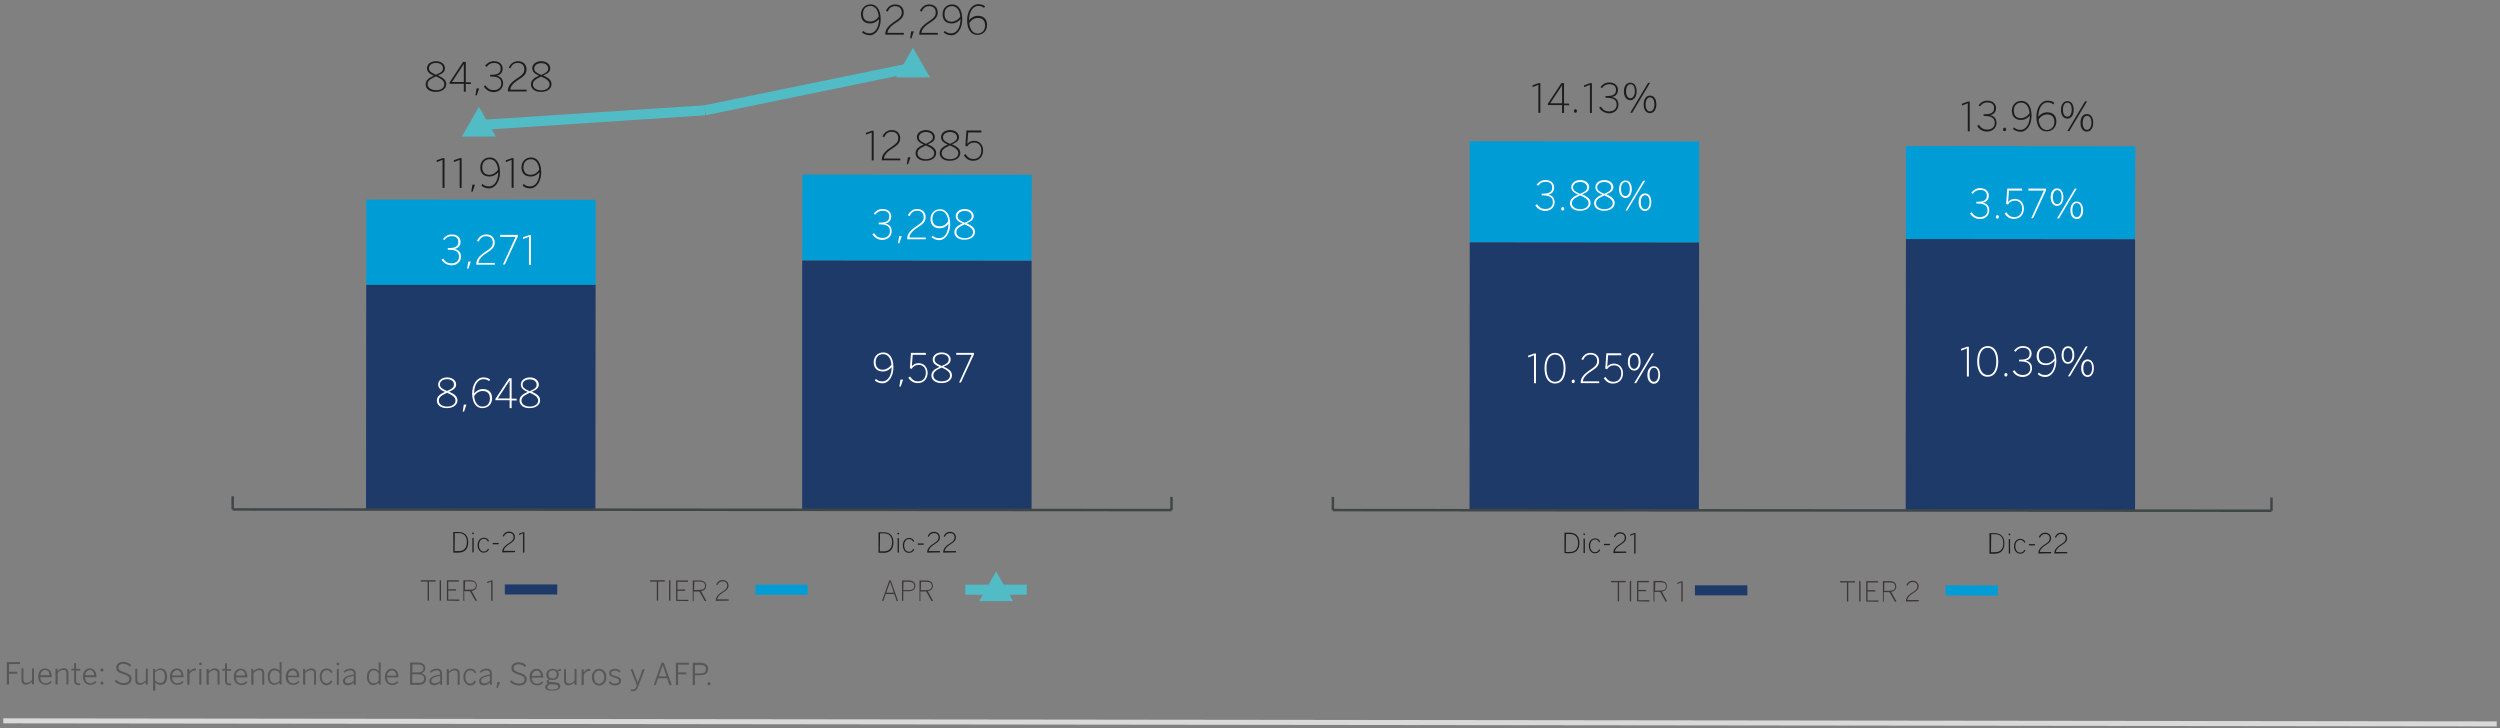 <?xml version="1.0" encoding="utf-8"?>
<!-- Generator: Adobe Illustrator 27.3.1, SVG Export Plug-In . SVG Version: 6.00 Build 0)  -->
<svg version="1.1" id="Capa_1" xmlns="http://www.w3.org/2000/svg" xmlns:xlink="http://www.w3.org/1999/xlink" x="0px" y="0px"
	 width="1140px" height="332px" viewBox="0 0 1140 332" style="enable-background:new 0 0 1140 332;" xml:space="preserve">
<rect x="0" y="0" width="1140" height="332" fill="#808080" stroke="none"/>
<style type="text/css">
	.st0{fill:#009CD6;}
	.st1{fill:#1E3A68;}
	.st2{fill:#3C3835;}
	.st3{fill:#1D1D1B;}
	.st4{fill:none;stroke:#404648;stroke-width:1.146;}
	.st5{fill:#FFFFFF;}
	.st6{fill:#51BCC5;}
	.st7{fill:none;stroke:#1E3A68;stroke-width:4.584;stroke-miterlimit:10;}
	.st8{fill:none;stroke:#009CD6;stroke-width:4.584;stroke-miterlimit:10;}
	.st9{fill:none;stroke:#51BCC5;stroke-width:4.584;stroke-miterlimit:10;}
	.st10{fill:none;stroke:#D9D9D9;stroke-width:2.292;stroke-miterlimit:10;}
	.st11{fill:#575756;}
</style>
<g id="Capa_2_00000169517739173010479550000004017762427934682011_">
</g>
<g>
	<polyline class="st0" points="167,91 271.6,91.1 271.6,129.9 167,129.9 	"/>
	<polyline class="st0" points="365.9,79.6 470.5,79.7 470.4,118.9 365.8,118.8 	"/>
	<polyline class="st1" points="167,129.9 271.6,129.9 271.5,232.7 166.9,232.6 	"/>
	<polyline class="st1" points="365.8,118.8 470.4,118.9 470.4,232.8 365.8,232.8 	"/>
	<g>
		<path class="st2" d="M195,273.9l0-8.7l-3.1,0v-0.6l6.7,0l0.1,0.6l-3.1,0l0,8.7H195z"/>
		<path class="st2" d="M200.5,273.9l0-9.3h0.6l0,9.3H200.5z"/>
		<path class="st2" d="M203.8,273.9l0-9.3l5.4,0v0.6l-4.8,0l0,3.5l3.5,0l0.1,0.6l-3.6,0l0,4.1l5,0v0.6L203.8,273.9z"/>
		<path class="st2" d="M211.3,273.9l0-9.3l3,0c2,0,3.1,0.9,3.1,2.4c0,1.5-0.9,2.2-2.3,2.5l2.4,4.4l-0.7,0.1l-2.5-4.4l-2.6,0l0,4.4
			H211.3z M212,268.9l2.4,0c1.6,0,2.6-0.5,2.6-1.9c0-1.4-0.9-1.9-2.6-1.9l-2.3,0L212,268.9z"/>
		<path class="st2" d="M224,273.9l0-8.7l-1.8,0.7l-0.1-0.5l1.9-0.7h0.6l0,9.3H224z"/>
		<path class="st2" d="M299.5,273.9l0-8.7l-3.1,0v-0.6l6.7,0l0.1,0.6l-3.1,0l0,8.7H299.5z"/>
		<path class="st2" d="M305.1,273.9l0-9.3h0.6l0,9.3H305.1z"/>
		<path class="st2" d="M308.3,274l0-9.3l5.4,0v0.6l-4.8,0l0,3.5l3.5,0l0.1,0.6l-3.6,0l0,4.1l5,0v0.6L308.3,274z"/>
		<path class="st2" d="M315.9,274l0-9.3l3,0c2,0,3.1,0.9,3.1,2.4c0,1.5-0.9,2.2-2.3,2.5l2.4,4.4l-0.7,0.1l-2.5-4.4l-2.6,0l0,4.4
			H315.9z M316.5,269l2.4,0c1.6,0,2.6-0.5,2.6-1.9c0-1.4-0.9-1.9-2.6-1.9l-2.3,0L316.5,269z"/>
		<path class="st2" d="M326.4,274v-0.2c0-1.3,0.7-2.6,3.2-4.1c1.4-0.9,2-1.6,2-2.6c0-1.2-0.7-2-2.1-2c-1.1,0-1.8,0.5-2.4,1.7
			l-0.5-0.3c0.6-1.3,1.6-2,2.9-2c1.6,0,2.7,1.1,2.7,2.5c0,1.3-0.7,2.1-2.5,3.2c-1.8,1.1-2.6,2.2-2.6,3.1l5.1,0l0.1,0.6L326.4,274z"
			/>
		<path class="st2" d="M402.2,274l3.3-9.3h0.7l3.3,9.3l-0.6,0.1l-1.1-3.2l-3.9,0l-1.1,3.1L402.2,274z M404.1,270.3l3.5,0l-1.7-5h0
			L404.1,270.3z"/>
		<path class="st2" d="M411.3,274l0-9.3l3,0c2,0,3.1,0.9,3.1,2.4c0,1.7-1.2,2.5-3.2,2.5h-2.3l0,4.4L411.3,274z M411.9,269.1h2.4
			c1.6,0,2.6-0.5,2.6-1.9c0-1.4-0.9-1.9-2.6-1.9h-2.3L411.9,269.1z"/>
		<path class="st2" d="M419.3,274l0-9.3l3,0c2,0,3.1,0.9,3.1,2.4c0,1.5-0.9,2.2-2.3,2.5l2.4,4.4l-0.7,0.1l-2.5-4.4l-2.6,0l0,4.4
			H419.3z M419.9,269.1l2.4,0c1.6,0,2.6-0.5,2.6-1.9c0-1.4-0.9-1.9-2.6-1.9l-2.3,0L419.9,269.1z"/>
	</g>
	<g>
		<g>
			<path class="st3" d="M430.1,252v-0.2c0-1.3,0.7-2.6,3.2-4.1c1.4-0.9,2-1.6,2-2.6c0-1.2-0.7-2-2.1-2c-1.1,0-1.8,0.5-2.4,1.7
				l-0.5-0.3c0.6-1.3,1.6-2,2.9-2c1.6,0,2.7,1.1,2.7,2.5c0,1.3-0.7,2.1-2.5,3.2c-1.8,1.1-2.6,2.2-2.6,3.1l5.1,0l0.1,0.6L430.1,252z"
				/>
		</g>
		<g>
			<path class="st3" d="M422.8,252v-0.2c0-1.3,0.7-2.6,3.2-4.1c1.4-0.9,2-1.6,2-2.6c0-1.2-0.7-2-2.1-2c-1.1,0-1.8,0.5-2.4,1.7
				l-0.5-0.3c0.6-1.3,1.6-2,2.9-2c1.6,0,2.7,1.1,2.7,2.5c0,1.3-0.7,2.1-2.5,3.2c-1.8,1.1-2.6,2.2-2.6,3.1l5.1,0l0.1,0.6L422.8,252z"
				/>
		</g>
		<g>
			<path class="st3" d="M418.5,248.4v-0.6l2.7,0v0.6L418.5,248.4z"/>
		</g>
		<g>
			<path class="st3" d="M411.7,248.7c0-2.3,1.4-3.4,2.9-3.4c1.2,0,1.9,0.7,2.3,1.5l-0.5,0.3c-0.4-0.8-0.9-1.3-1.9-1.3
				c-1,0-2.2,0.8-2.2,2.9c0,1.9,1,2.9,2.2,2.9c0.9,0,1.5-0.4,1.9-1.3l0.5,0.3c-0.5,1-1.3,1.5-2.4,1.5
				C413,252.2,411.7,250.8,411.7,248.7z"/>
		</g>
		<g>
			<path class="st3" d="M409.2,243.3c0-0.3,0.2-0.4,0.4-0.4c0.2,0,0.4,0.2,0.4,0.4c0,0.3-0.2,0.4-0.4,0.4
				C409.4,243.8,409.2,243.6,409.2,243.3z M409.3,252l0-6.6h0.6l0,6.6H409.3z"/>
		</g>
		<g>
			<path class="st3" d="M400.6,252l0-9.3l2.2,0c3.1,0,4.6,1.7,4.6,4.7c0,3-1.5,4.7-4.6,4.7L400.6,252z M401.2,251.4l1.8,0
				c2.4,0,3.8-1.3,3.8-4.1c0-2.8-1.4-4.1-3.8-4.1l-1.7,0L401.2,251.4z"/>
		</g>
		<g>
			<path class="st3" d="M238.5,251.9l0-8.7l-1.8,0.7l-0.1-0.5l1.9-0.7h0.6l0,9.3H238.5z"/>
		</g>
		<g>
			<path class="st3" d="M229,251.9l0-0.2c0-1.3,0.7-2.6,3.2-4.1c1.4-0.9,2-1.6,2-2.6c0-1.2-0.7-2-2.1-2c-1.1,0-1.8,0.5-2.4,1.7
				l-0.5-0.3c0.6-1.3,1.6-2,2.9-2c1.6,0,2.7,1.1,2.7,2.5c0,1.3-0.7,2.1-2.5,3.2c-1.8,1.1-2.6,2.2-2.6,3.1l5.1,0l0.1,0.6L229,251.9z"
				/>
		</g>
		<g>
			<path class="st3" d="M224.7,248.2v-0.6l2.7,0v0.6L224.7,248.2z"/>
		</g>
		<g>
			<path class="st3" d="M217.8,248.6c0-2.3,1.4-3.4,2.9-3.4c1.2,0,1.9,0.7,2.3,1.5l-0.5,0.3c-0.4-0.8-0.9-1.3-1.9-1.3
				c-1,0-2.2,0.8-2.2,2.9c0,1.8,1,2.9,2.2,2.9c0.9,0,1.5-0.4,1.9-1.3l0.5,0.3c-0.5,1-1.3,1.5-2.4,1.5
				C219.1,252,217.8,250.7,217.8,248.6z"/>
		</g>
		<g>
			<path class="st3" d="M215.3,243.2c0-0.3,0.2-0.4,0.4-0.4c0.2,0,0.4,0.2,0.4,0.4c0,0.3-0.2,0.4-0.4,0.4
				C215.5,243.6,215.3,243.5,215.3,243.2z M215.4,251.9l0-6.6l0.6,0l0,6.6L215.4,251.9z"/>
		</g>
		<g>
			<path class="st3" d="M206.7,251.9l0-9.3h2.2c3.1,0,4.6,1.7,4.6,4.7c0,3-1.5,4.7-4.6,4.7H206.7z M207.3,251.3h1.8
				c2.4,0,3.8-1.3,3.8-4.1c0-2.8-1.4-4.1-3.8-4.1h-1.7L207.3,251.3z"/>
		</g>
	</g>
	<line class="st4" x1="106.1" y1="232.3" x2="534.2" y2="232.6"/>
	<line class="st4" x1="106.1" y1="232.3" x2="106.1" y2="226.3"/>
	<line class="st4" x1="534.2" y1="232.6" x2="534.2" y2="226.6"/>
	<polyline class="st0" points="670.2,64.4 774.8,64.5 774.8,110.6 670.2,110.5 	"/>
	<polyline class="st0" points="869.1,66.6 973.7,66.7 973.6,109.1 869.1,109 	"/>
	<polyline class="st1" points="670.2,110.5 774.8,110.6 774.7,232.4 670.1,232.4 	"/>
	<polyline class="st1" points="869.1,109 973.6,109.1 973.6,232.6 869,232.5 	"/>
	<g>
		<path class="st3" d="M397.5,73.1l0-12.7l-2.6,1l-0.1-0.8l2.8-1l0.8,0l0,13.6L397.5,73.1z"/>
		<path class="st3" d="M402.1,73.1v-0.3c0-2,1.1-3.7,4.7-6c2-1.3,2.8-2.3,2.8-3.8c0-1.7-1-2.9-3-2.9c-1.6,0-2.7,0.8-3.4,2.5
			l-0.8-0.4c0.9-1.9,2.4-2.9,4.2-2.9c2.4,0,3.9,1.5,3.9,3.7c0,1.9-1,3.1-3.6,4.7c-2.6,1.6-3.8,3.3-3.8,4.6l7.4,0l0.1,0.8L402.1,73.1
			z"/>
		<path class="st3" d="M413.5,74.9l0.5-3.2l1.2,0l-1.1,3.2H413.5z"/>
		<path class="st3" d="M417.5,69.9c0-1.9,1.4-3,3.7-4c-1.9-0.8-3.1-1.7-3.1-3.4c0-1.7,1.6-3.2,4.1-3.2c2.6,0,4.1,1.6,4.1,3.2
			c0,1.7-1.1,2.4-3.2,3.3c2.4,1.1,3.8,2.1,3.8,4c0,1.8-1.7,3.5-4.7,3.5C419.2,73.4,417.5,71.8,417.5,69.9z M426,69.9
			c0-1.6-1.4-2.5-3.8-3.6c-2.6,1.2-3.8,2-3.8,3.6c0,1.6,1.6,2.7,3.8,2.7C424.4,72.6,426,71.5,426,69.9z M425.4,62.6
			c0-1.2-1-2.4-3.2-2.4c-2.1,0-3.2,1.2-3.2,2.4c0,1.4,1,2,3.2,3C424.4,64.5,425.4,63.9,425.4,62.6z"/>
		<path class="st3" d="M428.5,69.9c0-1.9,1.4-3,3.7-4c-1.9-0.8-3.1-1.7-3.1-3.4c0-1.7,1.6-3.2,4.1-3.2c2.6,0,4.1,1.6,4.1,3.2
			c0,1.7-1.1,2.4-3.2,3.3c2.4,1.1,3.8,2.1,3.8,4c0,1.8-1.7,3.5-4.7,3.5C430.2,73.4,428.5,71.8,428.5,69.9z M437,69.9
			c0-1.6-1.4-2.5-3.8-3.6c-2.6,1.2-3.8,2-3.8,3.6c0,1.6,1.6,2.7,3.8,2.7C435.4,72.6,437,71.5,437,69.9z M436.4,62.6
			c0-1.2-1-2.4-3.2-2.4c-2.1,0-3.2,1.2-3.2,2.4c0,1.4,1,2,3.2,3C435.5,64.6,436.4,63.9,436.4,62.6z"/>
		<path class="st3" d="M439.5,70.8l0.8-0.5c0.8,1.3,1.9,2.2,3.6,2.2c2.5,0,3.6-1.9,3.6-3.9c0-2.3-1.4-3.6-3.3-3.6
			c-1.5,0-2.5,0.7-3.2,1.8l-0.8-0.3l0.5-7l6.7,0l0.2,0.9l-6.1,0l-0.4,5.2c0.7-0.8,1.6-1.4,3.1-1.4c2.3,0,4.1,1.7,4.1,4.4
			c0,2.7-1.7,4.7-4.5,4.7C441.9,73.4,440.4,72.3,439.5,70.8z"/>
	</g>
	<g>
		<path class="st3" d="M393.1,14.8l0.5-0.7c0.8,0.7,1.5,1.1,3,1.1c2.6,0,4.2-2.9,4.2-6.5c-0.8,1-2.2,2-4,2c-3,0-4.2-1.9-4.2-4.2
			c0-2.5,1.7-4.5,4.4-4.5c2.5,0,4.6,2.1,4.6,6.8c0,3.9-2,7.3-5.1,7.3C395,16,393.9,15.5,393.1,14.8z M400.7,7.5
			c-0.3-3.3-1.9-4.8-3.8-4.8c-2,0-3.4,1.3-3.4,3.7c0,2,1,3.4,3.3,3.4C398.5,9.8,399.8,8.9,400.7,7.5z"/>
		<path class="st3" d="M403.7,15.8v-0.3c0-2,1.1-3.7,4.7-6c2-1.3,2.8-2.3,2.8-3.8c0-1.7-1-2.9-3-2.9c-1.6,0-2.7,0.8-3.4,2.5L404,4.9
			c0.9-1.9,2.4-2.9,4.2-2.9c2.4,0,3.9,1.5,3.9,3.7c0,1.9-1,3.1-3.6,4.7c-2.6,1.6-3.8,3.3-3.8,4.6l7.4,0l0.1,0.8L403.7,15.8z"/>
		<path class="st3" d="M415,17.5l0.5-3.2l1.2,0l-1.1,3.2H415z"/>
		<path class="st3" d="M419.2,15.8v-0.3c0-2,1.1-3.7,4.7-6c2-1.3,2.8-2.3,2.8-3.8c0-1.7-1-2.9-3-2.9c-1.6,0-2.7,0.8-3.4,2.5
			l-0.8-0.4c0.9-1.9,2.4-2.9,4.2-2.9c2.4,0,3.9,1.5,3.9,3.7c0,1.9-1,3.1-3.6,4.7c-2.6,1.6-3.8,3.3-3.8,4.6l7.4,0l0.1,0.8L419.2,15.8
			z"/>
		<path class="st3" d="M430.3,14.8l0.5-0.7c0.8,0.7,1.5,1.1,3,1.1c2.6,0,4.2-2.9,4.2-6.5c-0.8,1-2.2,2-4,2c-3,0-4.2-1.9-4.2-4.2
			c0-2.5,1.7-4.5,4.4-4.5c2.5,0,4.6,2.1,4.6,6.8c0,3.9-2,7.3-5.1,7.3C432.2,16,431.1,15.5,430.3,14.8z M437.9,7.6
			c-0.3-3.3-1.9-4.8-3.8-4.8c-2,0-3.4,1.3-3.4,3.7c0,2,1,3.4,3.3,3.4C435.6,9.8,437,8.9,437.9,7.6z"/>
		<path class="st3" d="M441,9.2c0-3.9,2-7.3,5.1-7.3c1.5,0,2.4,0.4,3.1,1l-0.5,0.7c-0.7-0.6-1.4-0.9-2.6-0.9c-2.6,0-4.2,2.9-4.2,6.5
			c0.8-1,2.2-2,4-2c3,0,4.2,1.9,4.2,4.2c0,2.5-1.7,4.5-4.4,4.5C443.2,16,441,13.9,441,9.2z M449.2,11.6c0-2-1-3.4-3.3-3.4
			c-1.6,0-3,0.9-3.9,2.3c0.3,3.3,1.9,4.8,3.8,4.8C447.8,15.2,449.2,13.9,449.2,11.6z"/>
	</g>
	<g>
		<path class="st5" d="M397.8,106.8l0.8-0.5c1,1.6,2.2,2.2,3.8,2.2c2.1,0,3.4-1.3,3.4-3c0-2.1-1.2-3.2-4.6-3.2h-0.5v-0.8h0.6
			c3,0,4.2-0.9,4.2-2.8c0-1.5-0.9-2.6-3.1-2.6c-1.5,0-2.5,0.7-3.3,1.8l-0.7-0.5c0.9-1.2,2.2-2.1,4-2.1c2.8,0,4,1.7,4,3.4
			c0,1.8-1.1,3-2.8,3.2c2,0.4,3,1.6,3,3.6c0,2.1-1.7,3.9-4.3,3.9C400.4,109.4,398.8,108.4,397.8,106.8z"/>
		<path class="st5" d="M409.5,110.9l0.5-3.2l1.2,0l-1.1,3.2H409.5z"/>
		<path class="st5" d="M413.7,109.1v-0.3c0-2,1.1-3.7,4.7-6c2-1.3,2.8-2.3,2.8-3.8c0-1.7-1-2.9-3-2.9c-1.6,0-2.7,0.8-3.4,2.5
			l-0.8-0.4c0.9-1.9,2.4-2.9,4.2-2.9c2.4,0,3.9,1.5,3.9,3.7c0,1.9-1,3.1-3.6,4.7c-2.6,1.6-3.8,3.3-3.8,4.6l7.4,0l0.1,0.8
			L413.7,109.1z"/>
		<path class="st5" d="M424.8,108.2l0.5-0.7c0.8,0.7,1.5,1.1,3,1.1c2.6,0,4.2-2.9,4.2-6.5c-0.8,1-2.2,2-4,2c-3,0-4.2-1.9-4.2-4.2
			c0-2.5,1.7-4.5,4.4-4.5c2.5,0,4.6,2.1,4.6,6.8c0,3.9-2,7.3-5.1,7.3C426.6,109.4,425.6,108.9,424.8,108.2z M432.4,100.9
			c-0.3-3.3-1.9-4.8-3.8-4.8c-2,0-3.4,1.3-3.4,3.7c0,2,1,3.4,3.3,3.4C430.1,103.2,431.5,102.3,432.4,100.9z"/>
		<path class="st5" d="M435.2,105.9c0-1.9,1.4-3,3.7-4c-1.9-0.8-3.1-1.7-3.1-3.4c0-1.7,1.6-3.2,4.1-3.2c2.6,0,4.1,1.6,4.1,3.2
			c0,1.7-1.1,2.4-3.2,3.3c2.4,1.1,3.8,2.1,3.8,4c0,1.8-1.7,3.5-4.7,3.5C436.9,109.4,435.2,107.8,435.2,105.9z M443.7,105.9
			c0-1.6-1.4-2.5-3.8-3.6c-2.6,1.2-3.8,2-3.8,3.6c0,1.6,1.6,2.7,3.8,2.7C442.1,108.6,443.7,107.5,443.7,105.9z M443.1,98.6
			c0-1.2-1-2.4-3.2-2.4c-2.1,0-3.2,1.2-3.2,2.4c0,1.4,1,2,3.2,3C442.2,100.6,443.1,99.9,443.1,98.6z"/>
	</g>
	<g>
		<path class="st5" d="M398.9,173.5l0.5-0.7c0.8,0.7,1.5,1.1,3,1.1c2.6,0,4.2-2.9,4.2-6.5c-0.8,1-2.2,2-4,2c-3,0-4.2-1.9-4.2-4.2
			c0-2.5,1.7-4.5,4.4-4.5c2.5,0,4.6,2.1,4.6,6.8c0,3.9-2,7.3-5.1,7.3C400.7,174.7,399.7,174.2,398.9,173.5z M406.5,166.3
			c-0.3-3.3-1.9-4.8-3.8-4.8c-2,0-3.4,1.3-3.4,3.7c0,2,1,3.4,3.3,3.4C404.2,168.5,405.6,167.6,406.5,166.3z"/>
		<path class="st5" d="M410.1,176.3l0.5-3.2h1.2l-1.1,3.2L410.1,176.3z"/>
		<path class="st5" d="M414.2,172.2l0.8-0.5c0.8,1.3,1.9,2.2,3.6,2.2c2.5,0,3.6-1.9,3.6-3.9c0-2.3-1.4-3.6-3.3-3.6
			c-1.5,0-2.5,0.7-3.2,1.8l-0.8-0.3l0.5-7l6.7,0l0.2,0.9l-6.1,0l-0.4,5.2c0.7-0.8,1.6-1.4,3.1-1.4c2.3,0,4.1,1.7,4.1,4.4
			c0,2.7-1.7,4.7-4.5,4.7C416.6,174.7,415,173.7,414.2,172.2z"/>
		<path class="st5" d="M424.7,171.3c0-1.9,1.4-3,3.7-4c-1.9-0.8-3.1-1.7-3.1-3.4c0-1.7,1.6-3.2,4.1-3.2c2.6,0,4.1,1.6,4.1,3.2
			c0,1.7-1.1,2.4-3.2,3.3c2.4,1.1,3.8,2.1,3.8,4c0,1.8-1.7,3.5-4.7,3.5C426.4,174.7,424.7,173.1,424.7,171.3z M433.2,171.2
			c0-1.6-1.4-2.5-3.8-3.6c-2.6,1.2-3.8,2-3.8,3.6c0,1.6,1.6,2.7,3.8,2.7C431.6,173.9,433.2,172.9,433.2,171.2z M432.6,163.9
			c0-1.2-1-2.4-3.2-2.4c-2.1,0-3.2,1.2-3.2,2.4c0,1.4,1,2,3.2,3C431.7,165.9,432.6,165.3,432.6,163.9z"/>
		<path class="st5" d="M437.3,174.5l5.8-12.7l-7,0l-0.1-0.9l8.1,0v0.8l-5.9,12.7H437.3z"/>
	</g>
	<g>
		<path class="st5" d="M896.9,171.6l0-12.7l-2.6,1l-0.1-0.8l2.8-1l0.8,0l0,13.6H896.9z"/>
		<path class="st5" d="M901.6,164.8c0-4.2,1.7-7,4.8-7c3.1,0,4.8,2.8,4.8,7c0,4.2-1.7,7-4.8,7C903.3,171.9,901.6,169.1,901.6,164.8z
			 M910.3,164.8c0-4-1.6-6.2-3.9-6.2c-2.4,0-3.9,2.2-3.9,6.2c0,4,1.6,6.2,3.9,6.2C908.8,171.1,910.3,168.8,910.3,164.8z"/>
		<path class="st5" d="M914,170.9c0-0.5,0.3-0.8,0.7-0.8c0.4,0,0.7,0.3,0.7,0.8c0,0.5-0.3,0.8-0.7,0.8
			C914.3,171.7,914,171.4,914,170.9z"/>
		<path class="st5" d="M917.8,169.3l0.8-0.5c1,1.6,2.2,2.2,3.8,2.2c2.1,0,3.4-1.3,3.4-3c0-2.1-1.2-3.2-4.6-3.2l-0.5,0V164l0.6,0
			c3,0,4.2-0.9,4.2-2.8c0-1.5-0.9-2.6-3.1-2.6c-1.5,0-2.5,0.7-3.3,1.8l-0.7-0.5c0.9-1.2,2.2-2.1,4-2.1c2.8,0,4,1.7,4,3.4
			c0,1.8-1.1,3-2.8,3.2c2,0.4,3,1.6,3,3.6c0,2.1-1.7,3.9-4.3,3.9C920.4,171.9,918.7,170.9,917.8,169.3z"/>
		<path class="st5" d="M929.2,170.6l0.5-0.7c0.8,0.7,1.5,1.1,3,1.1c2.6,0,4.2-2.9,4.2-6.5c-0.8,1-2.2,2-4,2c-3,0-4.2-1.9-4.2-4.2
			c0-2.5,1.7-4.5,4.4-4.5c2.5,0,4.6,2.1,4.6,6.8c0,3.9-2,7.3-5.1,7.3C931.1,171.9,930,171.4,929.2,170.6z M936.9,163.4
			c-0.3-3.3-1.9-4.8-3.8-4.8c-2,0-3.4,1.3-3.4,3.7c0,2,1,3.4,3.3,3.4C934.6,165.7,935.9,164.8,936.9,163.4z"/>
		<path class="st5" d="M940.1,161.9c0-2.5,1.2-4,2.9-4c1.8,0,2.9,1.5,2.9,4c0,2.3-1.1,4-2.9,4C941.1,165.9,940.1,164.2,940.1,161.9z
			 M945,161.9c0-1.9-0.7-3.2-2-3.2c-1.3,0-2,1.4-2,3.2c0,1.9,0.7,3.2,2,3.2C944.3,165.1,945,163.6,945,161.9z M943,171.6l8.1-13.6
			l0.9,0l-8.1,13.6H943z M949,167.9c0-2.5,1.2-4,2.9-4c1.8,0,2.9,1.5,2.9,4c0,2.3-1.1,4-2.9,4C950.1,171.8,949,170.2,949,167.9z
			 M954,167.9c0-1.9-0.7-3.2-2-3.2c-1.3,0-2,1.4-2,3.2c0,1.9,0.7,3.2,2,3.2C953.3,171,954,169.6,954,167.9z"/>
	</g>
	<g>
		<path class="st5" d="M898.3,97.3l0.8-0.5c1,1.6,2.2,2.2,3.8,2.2c2.1,0,3.4-1.3,3.4-3c0-2.1-1.2-3.2-4.6-3.2h-0.5l0-0.8h0.6
			c3,0,4.2-0.9,4.2-2.8c0-1.5-0.9-2.6-3.1-2.6c-1.5,0-2.5,0.7-3.3,1.8l-0.7-0.5c0.9-1.2,2.2-2.1,4-2.1c2.8,0,4,1.7,4,3.4
			c0,1.8-1.1,3-2.8,3.2c2,0.4,3,1.6,3,3.6c0,2.1-1.7,3.9-4.3,3.9C900.9,99.9,899.3,98.9,898.3,97.3z"/>
		<path class="st5" d="M910.1,98.9c0-0.5,0.3-0.8,0.7-0.8c0.4,0,0.7,0.3,0.7,0.8c0,0.5-0.3,0.8-0.7,0.8
			C910.4,99.7,910.1,99.4,910.1,98.9z"/>
		<path class="st5" d="M914.1,97.3l0.8-0.5c0.8,1.3,1.9,2.2,3.6,2.2c2.5,0,3.6-1.9,3.6-3.9c0-2.3-1.4-3.6-3.3-3.6
			c-1.5,0-2.5,0.7-3.2,1.8l-0.8-0.3l0.5-7l6.7,0l0.2,0.9l-6.1,0l-0.4,5.2c0.7-0.8,1.6-1.4,3.1-1.4c2.3,0,4.1,1.7,4.1,4.4
			c0,2.7-1.7,4.7-4.5,4.7C916.5,99.9,914.9,98.8,914.1,97.3z"/>
		<path class="st5" d="M926.2,99.6l5.8-12.7l-7,0l-0.1-0.9l8.1,0l0,0.8l-5.9,12.7H926.2z"/>
		<path class="st5" d="M935.1,89.9c0-2.5,1.2-4,2.9-4c1.8,0,2.9,1.5,2.9,4c0,2.3-1.1,4-2.9,4C936.2,93.9,935.1,92.2,935.1,89.9z
			 M940.1,89.9c0-1.9-0.7-3.2-2-3.2c-1.3,0-2,1.4-2,3.2c0,1.9,0.7,3.2,2,3.2C939.4,93.1,940.1,91.6,940.1,89.9z M938,99.6l8.1-13.6
			l0.9,0l-8.1,13.6L938,99.6z M944.1,95.9c0-2.5,1.2-4,2.9-4s2.9,1.5,2.9,4c0,2.3-1.1,4-2.9,4C945.1,99.8,944.1,98.2,944.1,95.9z
			 M949,95.8c0-1.9-0.7-3.2-2-3.2c-1.3,0-2,1.4-2,3.2c0,1.9,0.7,3.2,2,3.2S949,97.6,949,95.8z"/>
	</g>
	<polyline class="st6" points="446.5,274.1 454.2,260.6 462,274.1 	"/>
	<g>
		<path class="st3" d="M201.8,85.6l0-12.7l-2.6,1l-0.1-0.8l2.8-1h0.8l0,13.6H201.8z"/>
		<path class="st3" d="M209.6,85.6l0-12.7l-2.6,1l-0.1-0.8l2.8-1h0.8l0,13.6H209.6z"/>
		<path class="st3" d="M214.9,87.4l0.5-3.2l1.2,0l-1.1,3.2H214.9z"/>
		<path class="st3" d="M219.5,84.6l0.5-0.7c0.8,0.7,1.5,1.1,3,1.1c2.6,0,4.2-2.9,4.2-6.5c-0.8,1-2.2,2-4,2c-3,0-4.2-1.9-4.2-4.2
			c0-2.5,1.7-4.5,4.4-4.5c2.5,0,4.6,2.1,4.6,6.8c0,3.9-2,7.3-5.1,7.3C221.3,85.9,220.3,85.3,219.5,84.6z M227.1,77.4
			c-0.3-3.3-1.9-4.8-3.8-4.8c-2,0-3.4,1.3-3.4,3.7c0,2,1,3.4,3.3,3.4C224.8,79.7,226.2,78.7,227.1,77.4z"/>
		<path class="st3" d="M233.3,85.6l0-12.7l-2.6,1l-0.1-0.8l2.8-1l0.8,0l0,13.6L233.3,85.6z"/>
		<path class="st3" d="M238.3,84.6l0.5-0.7c0.8,0.7,1.5,1.1,3,1.1c2.6,0,4.2-2.9,4.2-6.5c-0.8,1-2.2,2-4,2c-3,0-4.2-1.9-4.2-4.2
			c0-2.5,1.7-4.5,4.4-4.5c2.5,0,4.6,2.1,4.6,6.8c0,3.9-2,7.3-5.1,7.3C240.2,85.9,239.1,85.4,238.3,84.6z M245.9,77.4
			c-0.3-3.3-1.9-4.8-3.8-4.8c-2,0-3.4,1.3-3.4,3.7c0,2,1,3.4,3.3,3.4C243.6,79.7,245,78.8,245.9,77.4z"/>
	</g>
	<g>
		<path class="st3" d="M194.1,38.5c0-1.9,1.4-3,3.7-4c-1.9-0.8-3.1-1.7-3.1-3.4c0-1.7,1.6-3.2,4.1-3.2c2.6,0,4.1,1.6,4.1,3.2
			c0,1.7-1.1,2.4-3.2,3.3c2.4,1.1,3.8,2.1,3.8,4c0,1.8-1.7,3.5-4.7,3.5C195.8,42,194.1,40.4,194.1,38.5z M202.6,38.4
			c0-1.6-1.4-2.5-3.8-3.6c-2.6,1.2-3.8,2-3.8,3.6c0,1.6,1.6,2.7,3.8,2.7C201,41.2,202.6,40.1,202.6,38.4z M202,31.1
			c0-1.2-1-2.4-3.2-2.4c-2.1,0-3.2,1.2-3.2,2.4c0,1.4,1,2,3.2,3C201.1,33.1,202,32.5,202,31.1z"/>
		<path class="st3" d="M211.5,41.7l0-3.5l-6.5,0v-0.6l6.2-9.4h1.2l0,9.3l2.2,0l0.2,0.8l-2.4,0l0,3.5H211.5z M206.1,37.4l5.4,0l0-8.2
			h0L206.1,37.4z"/>
		<path class="st3" d="M216.8,43.5l0.5-3.2l1.2,0l-1.1,3.2H216.8z"/>
		<path class="st3" d="M220.6,39.4l0.8-0.5c1,1.6,2.2,2.2,3.8,2.2c2.1,0,3.4-1.3,3.4-3c0-2.1-1.2-3.2-4.6-3.2l-0.5,0l0-0.8l0.6,0
			c3,0,4.2-0.9,4.2-2.8c0-1.5-0.9-2.6-3.1-2.6c-1.5,0-2.5,0.7-3.3,1.8l-0.7-0.5c0.9-1.2,2.2-2.1,4-2.1c2.8,0,4,1.7,4,3.4
			c0,1.8-1.1,3-2.8,3.2c2,0.4,3,1.6,3,3.6c0,2.1-1.7,3.9-4.3,3.9C223.2,42,221.6,41,220.6,39.4z"/>
		<path class="st3" d="M231.6,41.7v-0.3c0-2,1.1-3.7,4.7-6c2-1.3,2.8-2.3,2.8-3.8c0-1.7-1-2.9-3-2.9c-1.6,0-2.7,0.8-3.4,2.5
			l-0.7-0.4c0.9-1.9,2.4-2.9,4.2-2.9c2.4,0,3.9,1.5,3.9,3.7c0,1.9-1,3.1-3.6,4.7c-2.6,1.6-3.8,3.3-3.8,4.6l7.4,0l0.1,0.8L231.6,41.7
			z"/>
		<path class="st3" d="M242.1,38.5c0-1.9,1.4-3,3.7-4c-1.9-0.8-3.1-1.7-3.1-3.4c0-1.7,1.6-3.2,4.1-3.2c2.6,0,4.1,1.6,4.1,3.2
			c0,1.7-1.1,2.4-3.2,3.3c2.4,1.1,3.8,2.1,3.8,4c0,1.8-1.7,3.5-4.7,3.5C243.9,42,242.1,40.4,242.1,38.5z M250.6,38.5
			c0-1.6-1.4-2.5-3.8-3.6c-2.6,1.2-3.8,2-3.8,3.6c0,1.6,1.6,2.7,3.8,2.7C249,41.2,250.6,40.1,250.6,38.5z M250,31.2
			c0-1.2-1-2.4-3.2-2.4c-2.1,0-3.2,1.2-3.2,2.4c0,1.4,1,2,3.2,3C249.1,33.2,250,32.5,250,31.2z"/>
	</g>
	<line class="st7" x1="230.2" y1="268.8" x2="254.1" y2="268.8"/>
	<line class="st8" x1="344.5" y1="268.9" x2="368.3" y2="268.9"/>
	<line class="st9" x1="440.2" y1="268.9" x2="468.2" y2="268.9"/>
	<g>
		<path class="st2" d="M737.7,274.2l0-8.7l-3.1,0v-0.6l6.7,0l0.1,0.6l-3.1,0l0,8.7H737.7z"/>
		<path class="st2" d="M743.2,274.2l0-9.3h0.6l0,9.3H743.2z"/>
		<path class="st2" d="M746.5,274.2l0-9.3l5.4,0v0.6l-4.8,0l0,3.5l3.5,0l0.1,0.6l-3.6,0l0,4.1l5,0v0.6L746.5,274.2z"/>
		<path class="st2" d="M754,274.2l0-9.3l3,0c2,0,3.1,0.9,3.1,2.4c0,1.5-0.9,2.2-2.3,2.5l2.4,4.4l-0.7,0.1l-2.5-4.4l-2.6,0l0,4.4H754
			z M754.7,269.3l2.4,0c1.6,0,2.6-0.5,2.6-1.9c0-1.4-0.9-1.9-2.6-1.9l-2.3,0L754.7,269.3z"/>
		<path class="st2" d="M766.7,274.3l0-8.7l-1.8,0.7l-0.1-0.5l1.9-0.7h0.6l0,9.3H766.7z"/>
		<path class="st2" d="M842.2,274.3l0-8.7l-3.1,0V265l6.7,0l0.1,0.6l-3.1,0l0,8.7H842.2z"/>
		<path class="st2" d="M847.8,274.3l0-9.3h0.6l0,9.3H847.8z"/>
		<path class="st2" d="M851,274.3l0-9.3l5.4,0v0.6l-4.8,0l0,3.5l3.5,0l0.1,0.6l-3.6,0l0,4.1l5,0v0.6L851,274.3z"/>
		<path class="st2" d="M858.6,274.3l0-9.3l3,0c2,0,3.1,0.9,3.1,2.4c0,1.5-0.9,2.2-2.3,2.5l2.4,4.4l-0.7,0.1l-2.5-4.4l-2.6,0l0,4.4
			H858.6z M859.2,269.4l2.4,0c1.6,0,2.6-0.5,2.6-1.9c0-1.4-0.9-1.9-2.6-1.9l-2.3,0L859.2,269.4z"/>
		<path class="st2" d="M869.1,274.3v-0.2c0-1.3,0.7-2.6,3.2-4.1c1.4-0.9,2-1.6,2-2.6c0-1.2-0.7-2-2.1-2c-1.1,0-1.8,0.5-2.4,1.7
			l-0.5-0.3c0.6-1.3,1.6-2,2.9-2c1.6,0,2.7,1.1,2.7,2.5c0,1.3-0.7,2.1-2.5,3.2c-1.8,1.1-2.6,2.2-2.6,3.1l5.1,0l0.1,0.6L869.1,274.3z
			"/>
	</g>
	<line class="st4" x1="607.8" y1="232.6" x2="1035.8" y2="232.9"/>
	<line class="st4" x1="607.8" y1="232.6" x2="607.8" y2="226.6"/>
	<line class="st4" x1="1035.8" y1="232.9" x2="1035.8" y2="226.9"/>
	<line class="st7" x1="772.9" y1="269.2" x2="796.8" y2="269.2"/>
	<line class="st8" x1="887.2" y1="269.2" x2="911" y2="269.3"/>
	<line class="st9" x1="218.9" y1="57" x2="321.4" y2="50.3"/>
	<line class="st9" x1="321.4" y1="50.3" x2="417.8" y2="30.5"/>
	<g>
		<path class="st5" d="M201.3,118.4l0.8-0.5c1,1.6,2.2,2.2,3.8,2.2c2.1,0,3.4-1.3,3.4-3c0-2.1-1.2-3.2-4.6-3.2l-0.5,0v-0.8l0.6,0
			c3,0,4.2-0.9,4.2-2.8c0-1.5-0.9-2.6-3.1-2.6c-1.5,0-2.5,0.7-3.3,1.8L202,109c0.9-1.2,2.2-2.1,4-2.1c2.8,0,4,1.7,4,3.4
			c0,1.8-1.1,3-2.8,3.2c2,0.4,3,1.6,3,3.6c0,2.1-1.7,3.9-4.3,3.9C203.9,120.9,202.3,120,201.3,118.4z"/>
		<path class="st5" d="M213,122.5l0.5-3.2l1.2,0l-1.1,3.2H213z"/>
		<path class="st5" d="M217.2,120.7l0-0.3c0-2,1.1-3.7,4.7-6c2-1.3,2.8-2.3,2.8-3.8c0-1.7-1-2.9-3-2.9c-1.6,0-2.7,0.8-3.4,2.5
			l-0.8-0.4c0.9-1.9,2.4-2.9,4.2-2.9c2.4,0,3.9,1.5,3.9,3.7c0,1.9-1,3.1-3.6,4.7c-2.6,1.6-3.8,3.3-3.8,4.6l7.4,0l0.1,0.8
			L217.2,120.7z"/>
		<path class="st5" d="M229.3,120.7l5.8-12.7l-7,0l-0.1-0.9l8.1,0l0,0.8l-5.9,12.7H229.3z"/>
		<path class="st5" d="M241.2,120.7l0-12.7l-2.6,1l-0.1-0.8l2.8-1l0.8,0l0,13.6L241.2,120.7z"/>
	</g>
	<g>
		<path class="st5" d="M199.2,182.7c0-1.9,1.4-3,3.7-4c-1.9-0.8-3.1-1.7-3.1-3.4c0-1.7,1.6-3.2,4.1-3.2c2.6,0,4.1,1.6,4.1,3.2
			c0,1.7-1.1,2.4-3.2,3.3c2.4,1.1,3.8,2.1,3.8,4c0,1.8-1.7,3.5-4.7,3.5C200.9,186.2,199.2,184.6,199.2,182.7z M207.7,182.7
			c0-1.6-1.4-2.5-3.8-3.6c-2.6,1.2-3.8,2-3.8,3.6c0,1.6,1.6,2.7,3.8,2.7C206,185.4,207.7,184.3,207.7,182.7z M207,175.3
			c0-1.2-1-2.4-3.2-2.4c-2.1,0-3.2,1.2-3.2,2.4c0,1.4,1,2,3.2,3C206.1,177.3,207,176.7,207,175.3z"/>
		<path class="st5" d="M211,187.7l0.5-3.2l1.2,0l-1.1,3.2H211z"/>
		<path class="st5" d="M215.3,179.4c0-3.9,2-7.3,5.1-7.3c1.5,0,2.4,0.4,3.1,1l-0.5,0.7c-0.7-0.6-1.4-0.9-2.6-0.9
			c-2.6,0-4.2,2.9-4.2,6.5c0.8-1,2.2-2,4-2c3,0,4.2,1.9,4.2,4.2c0,2.5-1.7,4.5-4.4,4.5C217.5,186.2,215.3,184.1,215.3,179.4z
			 M223.4,181.7c0-2-1-3.4-3.3-3.4c-1.6,0-3,0.9-3.9,2.3c0.3,3.3,1.9,4.8,3.8,4.8C222,185.4,223.4,184.1,223.4,181.7z"/>
		<path class="st5" d="M232.4,186l0-3.5l-6.5,0v-0.6l6.2-9.4h1.2l0,9.3l2.2,0l0.2,0.8l-2.4,0l0,3.5H232.4z M227,181.7l5.4,0l0-8.2h0
			L227,181.7z"/>
		<path class="st5" d="M236.9,182.7c0-1.9,1.4-3,3.7-4c-1.9-0.8-3.1-1.7-3.1-3.4c0-1.7,1.6-3.2,4.1-3.2c2.6,0,4.1,1.6,4.1,3.2
			c0,1.7-1.1,2.4-3.2,3.3c2.4,1.1,3.8,2.1,3.8,4c0,1.8-1.7,3.5-4.7,3.5C238.6,186.2,236.9,184.6,236.9,182.7z M245.4,182.7
			c0-1.6-1.4-2.5-3.8-3.6c-2.6,1.2-3.8,2-3.8,3.6c0,1.6,1.6,2.7,3.8,2.7C243.7,185.4,245.4,184.3,245.4,182.7z M244.7,175.4
			c0-1.2-1-2.4-3.2-2.4c-2.1,0-3.2,1.2-3.2,2.4c0,1.4,1,2,3.2,3C243.8,177.4,244.7,176.8,244.7,175.4z"/>
	</g>
	<polyline class="st6" points="408.6,35.3 416.3,21.8 424.1,35.3 	"/>
	<polyline class="st6" points="210.6,62.3 218.4,48.7 226.1,62.3 	"/>
	<g>
		<g>
			<path class="st3" d="M936.8,252.4v-0.2c0-1.3,0.7-2.6,3.2-4.1c1.4-0.9,2-1.6,2-2.6c0-1.2-0.7-2-2.1-2c-1.1,0-1.8,0.5-2.4,1.7
				l-0.5-0.3c0.6-1.3,1.6-2,2.9-2c1.6,0,2.7,1.1,2.7,2.5c0,1.3-0.7,2.1-2.5,3.2c-1.8,1.1-2.6,2.2-2.6,3.1l5.1,0l0.1,0.6L936.8,252.4
				z"/>
		</g>
		<g>
			<path class="st3" d="M929.5,252.4v-0.2c0-1.3,0.7-2.6,3.2-4.1c1.4-0.9,2-1.6,2-2.6c0-1.2-0.7-2-2.1-2c-1.1,0-1.8,0.5-2.4,1.7
				l-0.5-0.3c0.6-1.3,1.6-2,2.9-2c1.6,0,2.7,1.1,2.7,2.5c0,1.3-0.7,2.1-2.5,3.2c-1.8,1.1-2.6,2.2-2.6,3.1l5.1,0l0.1,0.6L929.5,252.4
				z"/>
		</g>
		<g>
			<path class="st3" d="M925.2,248.7v-0.6l2.7,0v0.6L925.2,248.7z"/>
		</g>
		<g>
			<path class="st3" d="M918.4,249.1c0-2.3,1.4-3.4,2.9-3.4c1.2,0,1.9,0.7,2.3,1.5l-0.5,0.3c-0.4-0.8-0.9-1.3-1.9-1.3
				c-1,0-2.2,0.8-2.2,2.9c0,1.8,1,2.9,2.2,2.9c0.9,0,1.5-0.4,1.9-1.3l0.5,0.3c-0.5,1-1.3,1.5-2.4,1.5
				C919.7,252.5,918.4,251.2,918.4,249.1z"/>
		</g>
		<g>
			<path class="st3" d="M915.9,243.7c0-0.3,0.1-0.4,0.4-0.4c0.2,0,0.4,0.2,0.4,0.4c0,0.3-0.2,0.4-0.4,0.4
				C916.1,244.1,915.9,244,915.9,243.7z M916,252.4l0-6.6h0.6l0,6.6H916z"/>
		</g>
		<g>
			<path class="st3" d="M907.2,252.4l0-9.3h2.2c3.1,0,4.6,1.7,4.6,4.7c0,3-1.5,4.7-4.6,4.7H907.2z M907.9,251.8h1.8
				c2.4,0,3.8-1.3,3.8-4.1c0-2.8-1.4-4.1-3.8-4.1h-1.7L907.9,251.8z"/>
		</g>
		<g>
			<path class="st3" d="M745.2,252.3l0-8.7l-1.8,0.7l-0.1-0.5l1.9-0.7h0.6l0,9.3H745.2z"/>
		</g>
		<g>
			<path class="st3" d="M735.7,252.2V252c0-1.3,0.7-2.6,3.2-4.1c1.4-0.9,2-1.6,2-2.6c0-1.2-0.7-2-2.1-2c-1.1,0-1.8,0.5-2.4,1.7
				l-0.5-0.3c0.6-1.3,1.6-2,2.9-2c1.6,0,2.7,1.1,2.7,2.5c0,1.3-0.7,2.1-2.5,3.2c-1.8,1.1-2.6,2.2-2.6,3.1l5.1,0l0.1,0.6L735.7,252.2
				z"/>
		</g>
		<g>
			<path class="st3" d="M731.4,248.6V248l2.7,0v0.6L731.4,248.6z"/>
		</g>
		<g>
			<path class="st3" d="M724.5,248.9c0-2.3,1.4-3.4,2.9-3.4c1.2,0,1.9,0.7,2.3,1.5l-0.5,0.3c-0.4-0.8-0.9-1.3-1.9-1.3
				c-1,0-2.2,0.8-2.2,2.9c0,1.9,1,2.9,2.2,2.9c0.9,0,1.5-0.4,1.9-1.3l0.5,0.3c-0.5,1-1.3,1.5-2.4,1.5
				C725.8,252.4,724.5,251,724.5,248.9z"/>
		</g>
		<g>
			<path class="st3" d="M722,243.6c0-0.3,0.1-0.4,0.4-0.4c0.2,0,0.4,0.2,0.4,0.4s-0.2,0.4-0.4,0.4C722.2,244,722,243.8,722,243.6z
				 M722.1,252.2l0-6.6h0.6l0,6.6H722.1z"/>
		</g>
		<g>
			<path class="st3" d="M713.4,252.2l0-9.3l2.2,0c3.1,0,4.6,1.7,4.6,4.7c0,3-1.5,4.7-4.6,4.7L713.4,252.2z M714,251.7l1.8,0
				c2.4,0,3.8-1.3,3.8-4.1c0-2.8-1.4-4.1-3.8-4.1l-1.7,0L714,251.7z"/>
		</g>
	</g>
	<g>
		<path class="st3" d="M897.3,59.8l0-12.7l-2.6,1l-0.1-0.8l2.8-1h0.8l0,13.6H897.3z"/>
		<path class="st3" d="M901.6,57.4l0.8-0.5c1,1.6,2.2,2.2,3.8,2.2c2.1,0,3.4-1.3,3.4-3c0-2.1-1.2-3.2-4.6-3.2h-0.5v-0.8l0.6,0
			c3,0,4.2-0.9,4.2-2.8c0-1.5-0.9-2.6-3.1-2.6c-1.5,0-2.5,0.7-3.3,1.8l-0.7-0.5c0.9-1.2,2.2-2.1,4-2.1c2.8,0,4,1.7,4,3.4
			c0,1.8-1.1,3-2.8,3.2c2,0.4,3,1.6,3,3.6c0,2.1-1.7,3.9-4.3,3.9C904.2,60,902.5,59.1,901.6,57.4z"/>
		<path class="st3" d="M913.4,59c0-0.5,0.3-0.8,0.7-0.8c0.4,0,0.7,0.3,0.7,0.8c0,0.5-0.3,0.8-0.7,0.8
			C913.7,59.9,913.4,59.6,913.4,59z"/>
		<path class="st3" d="M917.9,58.8l0.5-0.7c0.8,0.7,1.5,1.1,3,1.1c2.6,0,4.2-2.9,4.2-6.5c-0.8,1-2.2,2-4,2c-3,0-4.2-1.9-4.2-4.2
			c0-2.5,1.7-4.5,4.4-4.5c2.5,0,4.6,2.1,4.6,6.8c0,3.9-2,7.3-5.1,7.3C919.8,60,918.7,59.5,917.9,58.8z M925.5,51.6
			c-0.3-3.3-1.9-4.8-3.8-4.8c-2,0-3.4,1.3-3.4,3.7c0,2,1,3.4,3.3,3.4C923.2,53.8,924.6,52.9,925.5,51.6z"/>
		<path class="st3" d="M928.6,53.2c0-3.9,2-7.3,5.1-7.3c1.5,0,2.4,0.4,3.1,1l-0.5,0.7c-0.7-0.6-1.4-0.9-2.6-0.9
			c-2.6,0-4.2,2.9-4.2,6.5c0.8-1,2.2-2,4-2c3,0,4.2,1.9,4.2,4.2c0,2.5-1.7,4.5-4.4,4.5C930.8,60,928.6,58,928.6,53.2z M936.8,55.6
			c0-2-1-3.4-3.3-3.4c-1.6,0-3,0.9-3.9,2.3c0.3,3.3,1.9,4.8,3.8,4.8C935.3,59.2,936.8,57.9,936.8,55.6z"/>
		<path class="st3" d="M939.8,50.1c0-2.5,1.2-4,2.9-4c1.8,0,2.9,1.5,2.9,4c0,2.3-1.1,4-2.9,4C940.8,54,939.8,52.4,939.8,50.1z
			 M944.7,50c0-1.9-0.7-3.2-2-3.2c-1.3,0-2,1.4-2,3.2c0,1.9,0.7,3.2,2,3.2C944,53.2,944.7,51.8,944.7,50z M942.7,59.8l8.1-13.6
			l0.9,0l-8.1,13.6L942.7,59.8z M948.7,56c0-2.5,1.2-4,2.9-4c1.8,0,2.9,1.5,2.9,4c0,2.3-1.1,4-2.9,4C949.8,60,948.7,58.4,948.7,56z
			 M953.7,56c0-1.9-0.7-3.2-2-3.2c-1.3,0-2,1.4-2,3.2c0,1.9,0.7,3.2,2,3.2C952.9,59.2,953.7,57.8,953.7,56z"/>
	</g>
	<g>
		<path class="st5" d="M699.5,174.7l0-12.7l-2.6,1l-0.1-0.8l2.8-1l0.8,0l0,13.6L699.5,174.7z"/>
		<path class="st5" d="M704.3,167.9c0-4.2,1.7-7,4.8-7c3.1,0,4.8,2.8,4.8,7c0,4.2-1.7,7-4.8,7C706,174.9,704.3,172.1,704.3,167.9z
			 M713,167.9c0-4-1.6-6.2-3.9-6.2c-2.4,0-3.9,2.2-3.9,6.2c0,4,1.6,6.2,3.9,6.2C711.5,174.1,713,171.9,713,167.9z"/>
		<path class="st5" d="M716.7,173.9c0-0.5,0.3-0.8,0.7-0.8c0.4,0,0.7,0.3,0.7,0.8c0,0.5-0.3,0.8-0.7,0.8
			C717,174.8,716.7,174.5,716.7,173.9z"/>
		<path class="st5" d="M720.8,174.7v-0.3c0-2,1.1-3.7,4.7-6c2-1.3,2.8-2.3,2.8-3.8c0-1.7-1-2.9-3-2.9c-1.6,0-2.7,0.8-3.4,2.5
			l-0.8-0.4c0.9-1.9,2.4-2.9,4.2-2.9c2.4,0,3.9,1.5,3.9,3.7c0,1.9-1,3.1-3.6,4.7c-2.6,1.6-3.8,3.3-3.8,4.6l7.4,0l0.1,0.8
			L720.8,174.7z"/>
		<path class="st5" d="M731.3,172.4l0.8-0.5c0.8,1.3,1.9,2.2,3.6,2.2c2.5,0,3.6-1.9,3.6-3.9c0-2.3-1.4-3.6-3.3-3.6
			c-1.5,0-2.5,0.7-3.2,1.8l-0.8-0.3l0.5-7l6.7,0l0.2,0.9l-6.1,0l-0.4,5.2c0.7-0.8,1.6-1.4,3.1-1.4c2.3,0,4.1,1.7,4.1,4.4
			c0,2.7-1.7,4.7-4.5,4.7C733.7,175,732.2,173.9,731.3,172.4z"/>
		<path class="st5" d="M742.3,165c0-2.5,1.2-4,2.9-4c1.8,0,2.9,1.5,2.9,4c0,2.3-1.1,4-2.9,4C743.3,168.9,742.3,167.3,742.3,165z
			 M747.2,165c0-1.9-0.7-3.2-2-3.2c-1.3,0-2,1.4-2,3.2c0,1.9,0.7,3.2,2,3.2C746.5,168.1,747.2,166.7,747.2,165z M745.2,174.7
			l8.1-13.6h0.9l-8.1,13.6H745.2z M751.2,171c0-2.5,1.2-4,2.9-4c1.8,0,2.9,1.5,2.9,4c0,2.3-1.1,4-2.9,4
			C752.3,174.9,751.2,173.3,751.2,171z M756.2,170.9c0-1.9-0.7-3.2-2-3.2c-1.3,0-2,1.4-2,3.2c0,1.9,0.7,3.2,2,3.2
			C755.4,174.1,756.2,172.7,756.2,170.9z"/>
	</g>
	<g>
		<path class="st5" d="M700.1,93.6l0.8-0.5c1,1.6,2.2,2.2,3.8,2.2c2.1,0,3.4-1.3,3.4-3c0-2.1-1.2-3.2-4.6-3.2h-0.5v-0.8l0.6,0
			c3,0,4.2-0.9,4.2-2.8c0-1.5-0.9-2.6-3.1-2.6c-1.5,0-2.5,0.7-3.3,1.8l-0.7-0.5c0.9-1.2,2.2-2.1,4-2.1c2.8,0,4,1.7,4,3.4
			c0,1.8-1.1,3-2.8,3.2c2,0.4,3,1.6,3,3.6c0,2.1-1.7,3.9-4.3,3.9C702.7,96.2,701.1,95.3,700.1,93.6z"/>
		<path class="st5" d="M711.9,95.2c0-0.5,0.3-0.8,0.7-0.8c0.4,0,0.7,0.3,0.7,0.8c0,0.5-0.3,0.8-0.7,0.8
			C712.2,96,711.9,95.7,711.9,95.2z"/>
		<path class="st5" d="M715.9,92.7c0-1.9,1.4-3,3.7-4c-1.9-0.8-3.1-1.7-3.1-3.4c0-1.7,1.6-3.2,4.1-3.2c2.6,0,4.1,1.6,4.1,3.2
			c0,1.7-1.1,2.4-3.2,3.3c2.4,1.1,3.8,2.1,3.8,4c0,1.8-1.7,3.5-4.7,3.5C717.6,96.2,715.9,94.6,715.9,92.7z M724.4,92.7
			c0-1.6-1.4-2.5-3.8-3.6c-2.6,1.2-3.8,2-3.8,3.6c0,1.6,1.6,2.7,3.8,2.7C722.7,95.4,724.4,94.3,724.4,92.7z M723.7,85.4
			c0-1.2-1-2.4-3.2-2.4c-2.1,0-3.2,1.2-3.2,2.4c0,1.4,1,2,3.2,3C722.8,87.4,723.7,86.8,723.7,85.4z"/>
		<path class="st5" d="M726.9,92.7c0-1.9,1.4-3,3.7-4c-1.9-0.8-3.1-1.7-3.1-3.4c0-1.7,1.6-3.2,4.1-3.2c2.6,0,4.1,1.6,4.1,3.2
			c0,1.7-1.1,2.4-3.2,3.3c2.4,1.1,3.8,2.1,3.8,4c0,1.8-1.7,3.5-4.7,3.5C728.6,96.2,726.9,94.6,726.9,92.7z M735.4,92.7
			c0-1.6-1.4-2.5-3.8-3.6c-2.6,1.2-3.8,2-3.8,3.6c0,1.6,1.6,2.7,3.8,2.7C733.7,95.4,735.4,94.3,735.4,92.7z M734.7,85.4
			c0-1.2-1-2.4-3.2-2.4c-2.1,0-3.2,1.2-3.2,2.4c0,1.4,1,2,3.2,3C733.8,87.4,734.7,86.8,734.7,85.4z"/>
		<path class="st5" d="M738.3,86.3c0-2.5,1.2-4,2.9-4c1.8,0,2.9,1.5,2.9,4c0,2.3-1.1,4-2.9,4C739.3,90.2,738.3,88.6,738.3,86.3z
			 M743.2,86.2c0-1.9-0.7-3.2-2-3.2c-1.3,0-2,1.4-2,3.2c0,1.9,0.7,3.2,2,3.2C742.5,89.4,743.2,88,743.2,86.2z M741.2,96l8.1-13.6
			l0.9,0L742,96L741.2,96z M747.2,92.2c0-2.5,1.2-4,2.9-4c1.8,0,2.9,1.5,2.9,4c0,2.3-1.1,4-2.9,4C748.3,96.2,747.2,94.5,747.2,92.2z
			 M752.2,92.2c0-1.9-0.7-3.2-2-3.2c-1.3,0-2,1.4-2,3.2c0,1.9,0.7,3.2,2,3.2C751.5,95.4,752.2,93.9,752.2,92.2z"/>
	</g>
	<g>
		<path class="st3" d="M701.5,51.4l0-12.7l-2.6,1l-0.1-0.8l2.8-1l0.8,0l0,13.6L701.5,51.4z"/>
		<path class="st3" d="M712.3,51.4l0-3.5l-6.5,0l0-0.6l6.2-9.4h1.2l0,9.3l2.2,0l0.2,0.8l-2.4,0l0,3.5H712.3z M706.9,47.1l5.4,0
			l0-8.2h0L706.9,47.1z"/>
		<path class="st3" d="M717.7,50.6c0-0.5,0.3-0.8,0.7-0.8c0.4,0,0.7,0.3,0.7,0.8c0,0.5-0.3,0.8-0.7,0.8
			C718,51.4,717.7,51.2,717.7,50.6z"/>
		<path class="st3" d="M725,51.4l0-12.7l-2.6,1l-0.1-0.8l2.8-1h0.8l0,13.6H725z"/>
		<path class="st3" d="M729.2,49.1l0.8-0.5c1,1.6,2.2,2.2,3.8,2.2c2.1,0,3.4-1.3,3.4-3c0-2.1-1.2-3.2-4.6-3.2l-0.5,0v-0.8l0.6,0
			c3,0,4.2-0.9,4.2-2.8c0-1.5-0.9-2.6-3.1-2.6c-1.5,0-2.5,0.7-3.3,1.8l-0.7-0.5c0.9-1.2,2.2-2.1,4-2.1c2.8,0,4,1.7,4,3.4
			c0,1.8-1.1,3-2.8,3.2c2,0.4,3,1.6,3,3.6c0,2.1-1.7,3.9-4.3,3.9C731.9,51.6,730.2,50.7,729.2,49.1z"/>
		<path class="st3" d="M740.5,41.7c0-2.5,1.2-4,2.9-4c1.8,0,2.9,1.5,2.9,4c0,2.3-1.1,4-2.9,4C741.6,45.6,740.5,44,740.5,41.7z
			 M745.5,41.6c0-1.9-0.7-3.2-2-3.2c-1.3,0-2,1.4-2,3.2c0,1.9,0.7,3.2,2,3.2C744.7,44.8,745.5,43.4,745.5,41.6z M743.4,51.4
			l8.1-13.6l0.9,0l-8.1,13.6L743.4,51.4z M749.5,47.6c0-2.5,1.2-4,2.9-4c1.8,0,2.9,1.5,2.9,4c0,2.3-1.1,4-2.9,4
			C750.5,51.6,749.5,49.9,749.5,47.6z M754.4,47.6c0-1.9-0.7-3.2-2-3.2c-1.3,0-2,1.4-2,3.2c0,1.9,0.7,3.2,2,3.2
			C753.7,50.8,754.4,49.3,754.4,47.6z"/>
	</g>
	<line class="st10" x1="1.5" y1="328.7" x2="1138.5" y2="330.1"/>
	<g>
		<path class="st11" d="M3.1,312.1l0-10.2l6,0l0,0.9l-5,0l0,3.5l3.7,0l0.1,0.9l-3.8,0l0,4.9L3.1,312.1z"/>
		<path class="st11" d="M9.8,310.1l0-5.3h0.9l0,5.1c0,1,0.4,1.5,1.4,1.5c0.9,0,1.7-0.5,2.5-1.3l0-5.3h0.9l0,7.2h-0.9l-0.1-1.1
			c-0.7,0.7-1.7,1.3-2.7,1.3C10.5,312.2,9.8,311.4,9.8,310.1z"/>
		<path class="st11" d="M17.4,308.5c0-2.6,1.7-3.8,3.2-3.7c1.7,0,3,1.3,3,3.8v0.2l-5.2,0c0,1.8,1,2.8,2.4,2.8c1,0,1.6-0.4,2.3-1.1
			l0.5,0.6c-0.8,0.8-1.6,1.2-2.8,1.2C18.9,312.2,17.4,310.9,17.4,308.5z M22.6,307.9c-0.1-1.4-0.8-2.4-2-2.4c-1,0-2,0.8-2.2,2.4
			L22.6,307.9z"/>
		<path class="st11" d="M25.3,312.1l0-7.2l0.9,0l0.1,1.1c0.7-0.7,1.6-1.3,2.7-1.3c1.5,0,2.2,0.8,2.2,2.1l0,5.3h-0.9l0-5.1
			c0-1-0.4-1.5-1.5-1.5c-0.9,0-1.7,0.5-2.5,1.3l0,5.3L25.3,312.1z"/>
		<path class="st11" d="M33.8,310.4l0-4.7l-1.3,0l0-0.8l1.3,0l0-2.5l0.9-0.1l0,2.7l1.9,0l0,0.8l-1.9,0l0,4.6c0,0.8,0.3,1.2,1.1,1.2
			c0.3,0,0.5,0,0.7-0.1l0.1,0.8c-0.2,0-0.6,0.1-1,0.1C34.4,312.2,33.8,311.7,33.8,310.4z"/>
		<path class="st11" d="M37.8,308.5c0-2.6,1.7-3.8,3.2-3.7c1.7,0,3,1.3,3,3.8v0.2l-5.2,0c0,1.8,1,2.8,2.4,2.8c1,0,1.6-0.4,2.3-1.1
			l0.5,0.6c-0.8,0.8-1.6,1.2-2.8,1.2C39.3,312.3,37.8,311,37.8,308.5z M43,307.9c-0.1-1.4-0.8-2.4-2-2.4c-1,0-2,0.8-2.2,2.4
			L43,307.9z"/>
		<path class="st11" d="M45.8,311.5c0-0.4,0.2-0.7,0.7-0.7c0.4,0,0.7,0.3,0.7,0.7c0,0.4-0.3,0.7-0.7,0.7
			C46.1,312.2,45.8,311.9,45.8,311.5z M45.8,305.5c0-0.4,0.2-0.7,0.7-0.7c0.4,0,0.7,0.3,0.7,0.7c0,0.4-0.3,0.7-0.7,0.7
			C46.1,306.3,45.8,306,45.8,305.5z"/>
		<path class="st11" d="M52.3,310.7l0.6-0.7c0.9,0.9,2.1,1.5,3.5,1.5c1.6,0,2.6-0.7,2.6-1.8c0-1.1-0.5-1.6-2.7-2.3
			c-2.2-0.7-3.3-1.3-3.3-3c0-1.5,1.3-2.6,3.2-2.6c1.6,0,2.7,0.6,3.6,1.4l-0.5,0.8c-0.9-0.8-1.9-1.3-3.1-1.3c-1.4,0-2.2,0.8-2.2,1.7
			c0,1.1,0.7,1.5,2.8,2.2c2.1,0.7,3.2,1.4,3.2,3c0,1.7-1.5,2.8-3.5,2.8C54.6,312.3,53.3,311.7,52.3,310.7z"/>
		<path class="st11" d="M61.7,310.2l0-5.3h0.9l0,5.1c0,1,0.4,1.5,1.4,1.5c0.9,0,1.7-0.5,2.5-1.3l0-5.3l0.9,0l0,7.2l-0.9,0l-0.1-1.1
			c-0.7,0.7-1.7,1.3-2.7,1.3C62.4,312.3,61.7,311.5,61.7,310.2z"/>
		<path class="st11" d="M69.8,315l0-10l0.9,0l0.1,1c0.6-0.6,1.3-1.2,2.4-1.2c1.7,0,3,1.2,3,3.8s-1.3,3.7-3,3.7c-1,0-1.7-0.5-2.4-1.1
			l0,3.7L69.8,315z M75.2,308.5c0-2-1-3-2.2-3c-0.9,0-1.5,0.4-2.3,1.2l0,3.5c0.7,0.8,1.4,1.2,2.3,1.2
			C74.2,311.5,75.2,310.6,75.2,308.5z"/>
		<path class="st11" d="M77.5,308.5c0-2.6,1.7-3.8,3.2-3.7c1.7,0,3,1.3,3,3.8v0.2l-5.2,0c0,1.8,1,2.8,2.4,2.8c1,0,1.6-0.4,2.3-1.1
			l0.5,0.6c-0.8,0.8-1.6,1.2-2.8,1.2C79,312.3,77.5,311,77.5,308.5z M82.7,308c-0.1-1.4-0.8-2.4-2-2.4c-1,0-2,0.8-2.2,2.4L82.7,308z
			"/>
		<path class="st11" d="M85.4,312.2l0-7.2h0.9l0.1,1.4h0c0.6-0.9,1.4-1.6,2.8-1.6h0.1l0.1,0.9c0,0-0.3,0-0.3,0
			c-1.2,0-2.2,0.7-2.7,1.8l0,4.7H85.4z"/>
		<path class="st11" d="M90.8,302.7c0-0.4,0.2-0.6,0.6-0.6c0.4,0,0.6,0.2,0.6,0.6c0,0.4-0.2,0.6-0.6,0.6
			C91.1,303.4,90.8,303.1,90.8,302.7z M90.9,312.2l0-7.2l0.9,0l0,7.2L90.9,312.2z"/>
		<path class="st11" d="M94.2,312.2l0-7.2l0.9,0l0.1,1.1c0.7-0.7,1.6-1.3,2.7-1.3c1.5,0,2.2,0.8,2.2,2.1l0,5.3h-0.9l0-5.1
			c0-1-0.4-1.5-1.5-1.5c-0.9,0-1.7,0.5-2.5,1.3l0,5.3L94.2,312.2z"/>
		<path class="st11" d="M102.6,310.5l0-4.7l-1.3,0l0-0.8l1.3,0l0-2.5l0.9-0.1l0,2.7l1.9,0l0,0.8l-1.9,0l0,4.6c0,0.8,0.3,1.2,1.1,1.2
			c0.3,0,0.5,0,0.7-0.1l0.1,0.8c-0.2,0-0.6,0.1-1,0.1C103.2,312.3,102.6,311.8,102.6,310.5z"/>
		<path class="st11" d="M106.6,308.6c0-2.6,1.7-3.8,3.2-3.7c1.7,0,3,1.3,3,3.8v0.2l-5.2,0c0,1.8,1,2.8,2.4,2.8c1,0,1.6-0.4,2.3-1.1
			l0.5,0.6c-0.8,0.8-1.6,1.2-2.8,1.2C108.1,312.4,106.6,311,106.6,308.6z M111.8,308c-0.1-1.4-0.8-2.4-2-2.4c-1,0-2,0.8-2.2,2.4
			L111.8,308z"/>
		<path class="st11" d="M114.6,312.2l0-7.2l0.9,0l0.1,1.1c0.7-0.7,1.6-1.3,2.7-1.3c1.5,0,2.2,0.8,2.2,2.1l0,5.3h-0.9l0-5.1
			c0-1-0.4-1.5-1.5-1.5c-0.9,0-1.7,0.5-2.5,1.3l0,5.3L114.6,312.2z"/>
		<path class="st11" d="M122.1,308.6c0-2.5,1.3-3.8,3-3.8c1,0,1.8,0.5,2.4,1.1l0-3.9l0.9-0.1l0,10.2l-0.9,0l-0.1-1
			c-0.6,0.6-1.3,1.2-2.4,1.2C123.5,312.3,122.1,311.1,122.1,308.6z M127.5,310.4l0-3.5c-0.7-0.8-1.4-1.2-2.3-1.2
			c-1.2,0-2.2,0.9-2.2,3c0,2,1,2.9,2.2,2.9C126.2,311.5,126.8,311.1,127.5,310.4z"/>
		<path class="st11" d="M130.3,308.6c0-2.6,1.7-3.8,3.2-3.8c1.7,0,3,1.3,3,3.8v0.2l-5.2,0c0,1.8,1,2.8,2.4,2.8c1,0,1.6-0.4,2.3-1.1
			l0.5,0.6c-0.8,0.8-1.6,1.2-2.8,1.2C131.8,312.4,130.3,311.1,130.3,308.6z M135.5,308.1c-0.1-1.4-0.8-2.4-2-2.4c-1,0-2,0.8-2.2,2.4
			L135.5,308.1z"/>
		<path class="st11" d="M138.2,312.2l0-7.2h0.9l0.1,1.1c0.7-0.7,1.6-1.3,2.7-1.3c1.5,0,2.2,0.8,2.2,2.1l0,5.3l-0.9,0l0-5.1
			c0-1-0.4-1.5-1.5-1.5c-0.9,0-1.7,0.5-2.5,1.3l0,5.3H138.2z"/>
		<path class="st11" d="M145.8,308.6c0-2.6,1.6-3.8,3.2-3.8c1.3,0,2.2,0.7,2.7,1.7l-0.7,0.5c-0.4-0.9-1-1.4-2-1.4
			c-1.1,0-2.3,0.8-2.3,3c0,1.9,1,3,2.2,3c1,0,1.5-0.5,2-1.4l0.7,0.5c-0.6,1.2-1.5,1.8-2.8,1.8C147.3,312.4,145.8,311,145.8,308.6z"
			/>
		<path class="st11" d="M153.5,302.8c0-0.4,0.2-0.6,0.6-0.6c0.4,0,0.6,0.2,0.6,0.6c0,0.4-0.2,0.6-0.6,0.6
			C153.7,303.4,153.5,303.2,153.5,302.8z M153.6,312.3l0-7.2l0.9,0l0,7.2L153.6,312.3z"/>
		<path class="st11" d="M156.4,310.6c0-1.4,1.2-2.5,4.9-3l0-0.4c0-1-0.5-1.5-1.5-1.5c-1.1,0-1.9,0.4-2.7,1.1l-0.5-0.6
			c0.9-0.8,1.8-1.3,3.3-1.3c1.6,0,2.3,0.9,2.3,2.3l0,5.1l-0.8,0l-0.1-1c-0.8,0.7-1.8,1.2-2.9,1.2
			C157.1,312.4,156.4,311.7,156.4,310.6z M161.3,310.5l0-2.3c-3.2,0.5-4,1.3-4,2.2c0,0.8,0.5,1.2,1.3,1.2
			C159.6,311.6,160.5,311.2,161.3,310.5z"/>
		<path class="st11" d="M167.3,308.7c0-2.5,1.3-3.8,3-3.8c1,0,1.8,0.5,2.4,1.1l0-3.9l0.9-0.1l0,10.2l-0.9,0l-0.1-1
			c-0.6,0.6-1.3,1.2-2.4,1.2C168.7,312.4,167.3,311.2,167.3,308.7z M172.7,310.4l0-3.5c-0.7-0.8-1.4-1.2-2.3-1.2
			c-1.2,0-2.2,0.9-2.2,3c0,2,1,2.9,2.2,2.9C171.4,311.6,172,311.1,172.7,310.4z"/>
		<path class="st11" d="M175.5,308.7c0-2.6,1.7-3.8,3.2-3.8c1.7,0,3,1.3,3,3.8v0.2l-5.2,0c0,1.8,1,2.8,2.4,2.8c1,0,1.6-0.4,2.3-1.1
			l0.5,0.6c-0.8,0.8-1.6,1.2-2.8,1.2C177,312.4,175.5,311.1,175.5,308.7z M180.7,308.1c-0.1-1.4-0.8-2.4-2-2.4c-1,0-2,0.8-2.2,2.4
			L180.7,308.1z"/>
		<path class="st11" d="M187,312.3l0-10.2l3.5,0c2.3,0,3.4,1,3.4,2.6c0,1.4-0.9,2.1-1.9,2.3v0c1.2,0.2,2.3,1,2.3,2.5
			c0,1.6-1.1,2.8-3.5,2.8L187,312.3z M188,311.4l2.9,0c1.7,0,2.5-0.7,2.5-1.9c0-1.4-1.1-2-2.8-2l-2.6,0L188,311.4z M188,306.6l2.5,0
			c1.6,0,2.6-0.6,2.6-1.8c0-1.2-0.8-1.8-2.5-1.8l-2.5,0L188,306.6z"/>
		<path class="st11" d="M195.8,310.6c0-1.4,1.2-2.5,4.9-3l0-0.4c0-1-0.5-1.5-1.5-1.5c-1.1,0-1.9,0.4-2.7,1.1l-0.5-0.6
			c0.9-0.8,1.8-1.3,3.3-1.3c1.6,0,2.3,0.9,2.3,2.3l0,5.1l-0.8,0l-0.1-1c-0.8,0.7-1.8,1.2-2.9,1.2
			C196.5,312.4,195.8,311.7,195.8,310.6z M200.7,310.5l0-2.3c-3.2,0.5-4,1.3-4,2.2c0,0.8,0.5,1.2,1.3,1.2
			C199.1,311.6,200,311.2,200.7,310.5z"/>
		<path class="st11" d="M203.7,312.3l0-7.2h0.9l0.1,1.1c0.7-0.7,1.6-1.3,2.7-1.3c1.5,0,2.2,0.8,2.2,2.1l0,5.3h-0.9l0-5.1
			c0-1-0.4-1.5-1.5-1.5c-0.9,0-1.7,0.5-2.5,1.3l0,5.3H203.7z"/>
		<path class="st11" d="M211.3,308.7c0-2.6,1.6-3.8,3.2-3.8c1.3,0,2.2,0.7,2.7,1.7l-0.7,0.5c-0.4-0.9-1-1.4-2-1.4
			c-1.1,0-2.3,0.8-2.3,3c0,1.9,1,3,2.2,3c1,0,1.5-0.5,2-1.4l0.7,0.5c-0.6,1.2-1.5,1.8-2.8,1.8C212.8,312.5,211.3,311.1,211.3,308.7z
			"/>
		<path class="st11" d="M218.5,310.6c0-1.4,1.2-2.5,4.9-3l0-0.4c0-1-0.5-1.5-1.5-1.5c-1.1,0-1.9,0.4-2.7,1.1l-0.5-0.6
			c0.9-0.8,1.8-1.3,3.3-1.3c1.6,0,2.3,0.9,2.3,2.3l0,5.1h-0.8l-0.1-1c-0.8,0.7-1.8,1.2-2.9,1.2C219.2,312.5,218.5,311.8,218.5,310.6
			z M223.4,310.5l0-2.3c-3.2,0.5-4,1.3-4,2.2c0,0.8,0.5,1.2,1.3,1.2C221.7,311.7,222.6,311.2,223.4,310.5z"/>
		<path class="st11" d="M226.4,313.7l0.4-2.7l1.2,0l-1,2.7H226.4z"/>
		<path class="st11" d="M232.5,310.9l0.6-0.7c0.9,0.9,2.1,1.5,3.5,1.5c1.6,0,2.6-0.7,2.6-1.8c0-1.1-0.5-1.6-2.7-2.3
			c-2.2-0.7-3.3-1.3-3.3-3c0-1.5,1.3-2.6,3.2-2.6c1.6,0,2.7,0.6,3.6,1.4l-0.5,0.8c-0.9-0.8-1.9-1.3-3.1-1.3c-1.4,0-2.2,0.8-2.2,1.7
			c0,1.1,0.7,1.5,2.8,2.2c2.1,0.7,3.2,1.4,3.2,3c0,1.7-1.5,2.8-3.5,2.8C234.9,312.5,233.5,311.9,232.5,310.9z"/>
		<path class="st11" d="M241.5,308.7c0-2.6,1.7-3.8,3.2-3.7c1.7,0,3,1.3,3,3.8v0.2l-5.2,0c0,1.8,1,2.8,2.4,2.8c1,0,1.6-0.4,2.3-1.1
			l0.5,0.6c-0.8,0.8-1.6,1.3-2.8,1.2C243,312.5,241.5,311.2,241.5,308.7z M246.7,308.2c-0.1-1.4-0.8-2.4-2-2.4c-1,0-2,0.8-2.2,2.4
			L246.7,308.2z"/>
		<path class="st11" d="M248.6,313.3c0-0.7,0.5-1.3,1.3-1.6c-0.4-0.2-0.6-0.5-0.6-0.9c0-0.4,0.4-0.8,0.9-1.1
			c-0.7-0.4-1.1-1.2-1.1-2.1c0-1.5,1.2-2.6,2.9-2.6c0.8,0,1.6,0.3,2.1,0.7c0.4-0.3,1-0.6,1.6-0.7l0.1,0.9c-0.4,0-0.9,0.1-1.4,0.2
			c0.3,0.4,0.4,0.8,0.4,1.4c0,1.6-1.2,2.6-2.8,2.6c-0.4,0-0.8-0.1-1.2-0.2c-0.3,0.1-0.6,0.3-0.6,0.6c0,0.3,0.3,0.5,1.1,0.5l1.6,0.1
			c1.7,0.1,2.6,0.7,2.6,1.8c0,1.3-1.4,2-3.4,2C249.7,315.1,248.6,314.4,248.6,313.3z M254.6,313.2c0-0.7-0.5-1-2-1.1l-1.4-0.1
			c-0.1,0-0.2,0-0.4,0c-0.8,0.3-1.2,0.8-1.2,1.3c0,0.8,0.8,1.2,2.6,1.2C253.7,314.4,254.6,313.9,254.6,313.2z M253.9,307.6
			c0-1.2-0.7-1.9-1.9-1.9c-1.2,0-1.9,0.7-1.9,1.9c0,1.1,0.8,1.8,1.9,1.8C253.2,309.4,253.9,308.7,253.9,307.6z"/>
		<path class="st11" d="M257.2,310.4l0-5.3h0.9l0,5.1c0,1,0.4,1.5,1.4,1.5c0.9,0,1.7-0.5,2.5-1.3l0-5.3l0.9,0l0,7.2l-0.9,0l-0.1-1.1
			c-0.7,0.7-1.7,1.3-2.7,1.3C257.9,312.5,257.2,311.7,257.2,310.4z"/>
		<path class="st11" d="M265.2,312.4l0-7.2h0.9l0.1,1.4h0c0.6-0.9,1.4-1.6,2.8-1.6h0.1l0.1,0.9c0,0-0.3,0-0.3,0
			c-1.2,0-2.2,0.7-2.7,1.8l0,4.7H265.2z"/>
		<path class="st11" d="M269.9,308.8c0-2.4,1.5-3.8,3.3-3.8c1.8,0,3.3,1.4,3.3,3.8c0,2.4-1.5,3.8-3.3,3.8
			C271.4,312.5,269.9,311.2,269.9,308.8z M275.5,308.8c0-1.6-0.8-3-2.3-3c-1.5,0-2.3,1.2-2.3,3c0,1.6,0.8,3,2.3,3
			C274.6,311.7,275.5,310.5,275.5,308.8z"/>
		<path class="st11" d="M277.6,311.2l0.5-0.6c0.6,0.7,1.3,1.1,2.3,1.1c1.2,0,1.9-0.5,1.9-1.2c0-0.8-0.5-1.1-2-1.5
			c-1.7-0.4-2.5-0.9-2.5-2.1c0-1,0.9-1.9,2.5-1.9c1.2,0,2,0.4,2.7,1l-0.5,0.7c-0.6-0.6-1.3-0.9-2.2-0.9c-1.1,0-1.6,0.5-1.6,1.1
			c0,0.7,0.4,1,1.7,1.3c1.9,0.5,2.8,0.9,2.8,2.3c0,1.3-1.2,2.1-2.8,2.1C279.1,312.5,278.1,312,277.6,311.2z"/>
		<path class="st11" d="M287.7,315.1l-0.1-0.8c0.2,0.1,0.6,0.1,1,0.1c0.8,0,1.2-0.4,1.5-1.1l0.3-0.8l-2.8-7.2l0.9-0.2l2.3,6.2h0
			l2.2-6.1h1l-3.1,8.1c-0.5,1.3-1,1.9-2.4,1.9C288.3,315.2,288,315.1,287.7,315.1z"/>
		<path class="st11" d="M298.1,312.4l3.6-10.2l1,0l3.6,10.1l-1,0.2l-1.1-3.2l-4.1,0l-1.1,3.1H298.1z M300.4,308.4l3.5,0l-1.7-5.1h0
			L300.4,308.4z"/>
		<path class="st11" d="M308.2,312.4l0-10.2l6,0l0,0.9l-5,0l0,3.5l3.7,0l0.1,0.9l-3.8,0l0,4.9H308.2z"/>
		<path class="st11" d="M315.9,312.4l0-10.2l3.4,0c2.2,0,3.6,0.9,3.6,2.8c0,2.1-1.5,2.9-3.7,2.9l-2.3,0l0,4.5L315.9,312.4z
			 M316.9,307.1l2.4,0c1.7,0,2.6-0.5,2.6-2c0-1.4-0.9-1.9-2.6-1.9l-2.4,0L316.9,307.1z"/>
		<path class="st11" d="M322.6,311.8c0-0.4,0.2-0.7,0.7-0.7c0.4,0,0.7,0.3,0.7,0.7c0,0.4-0.3,0.7-0.7,0.7
			C322.8,312.5,322.6,312.2,322.6,311.8z"/>
	</g>
</g>
</svg>
